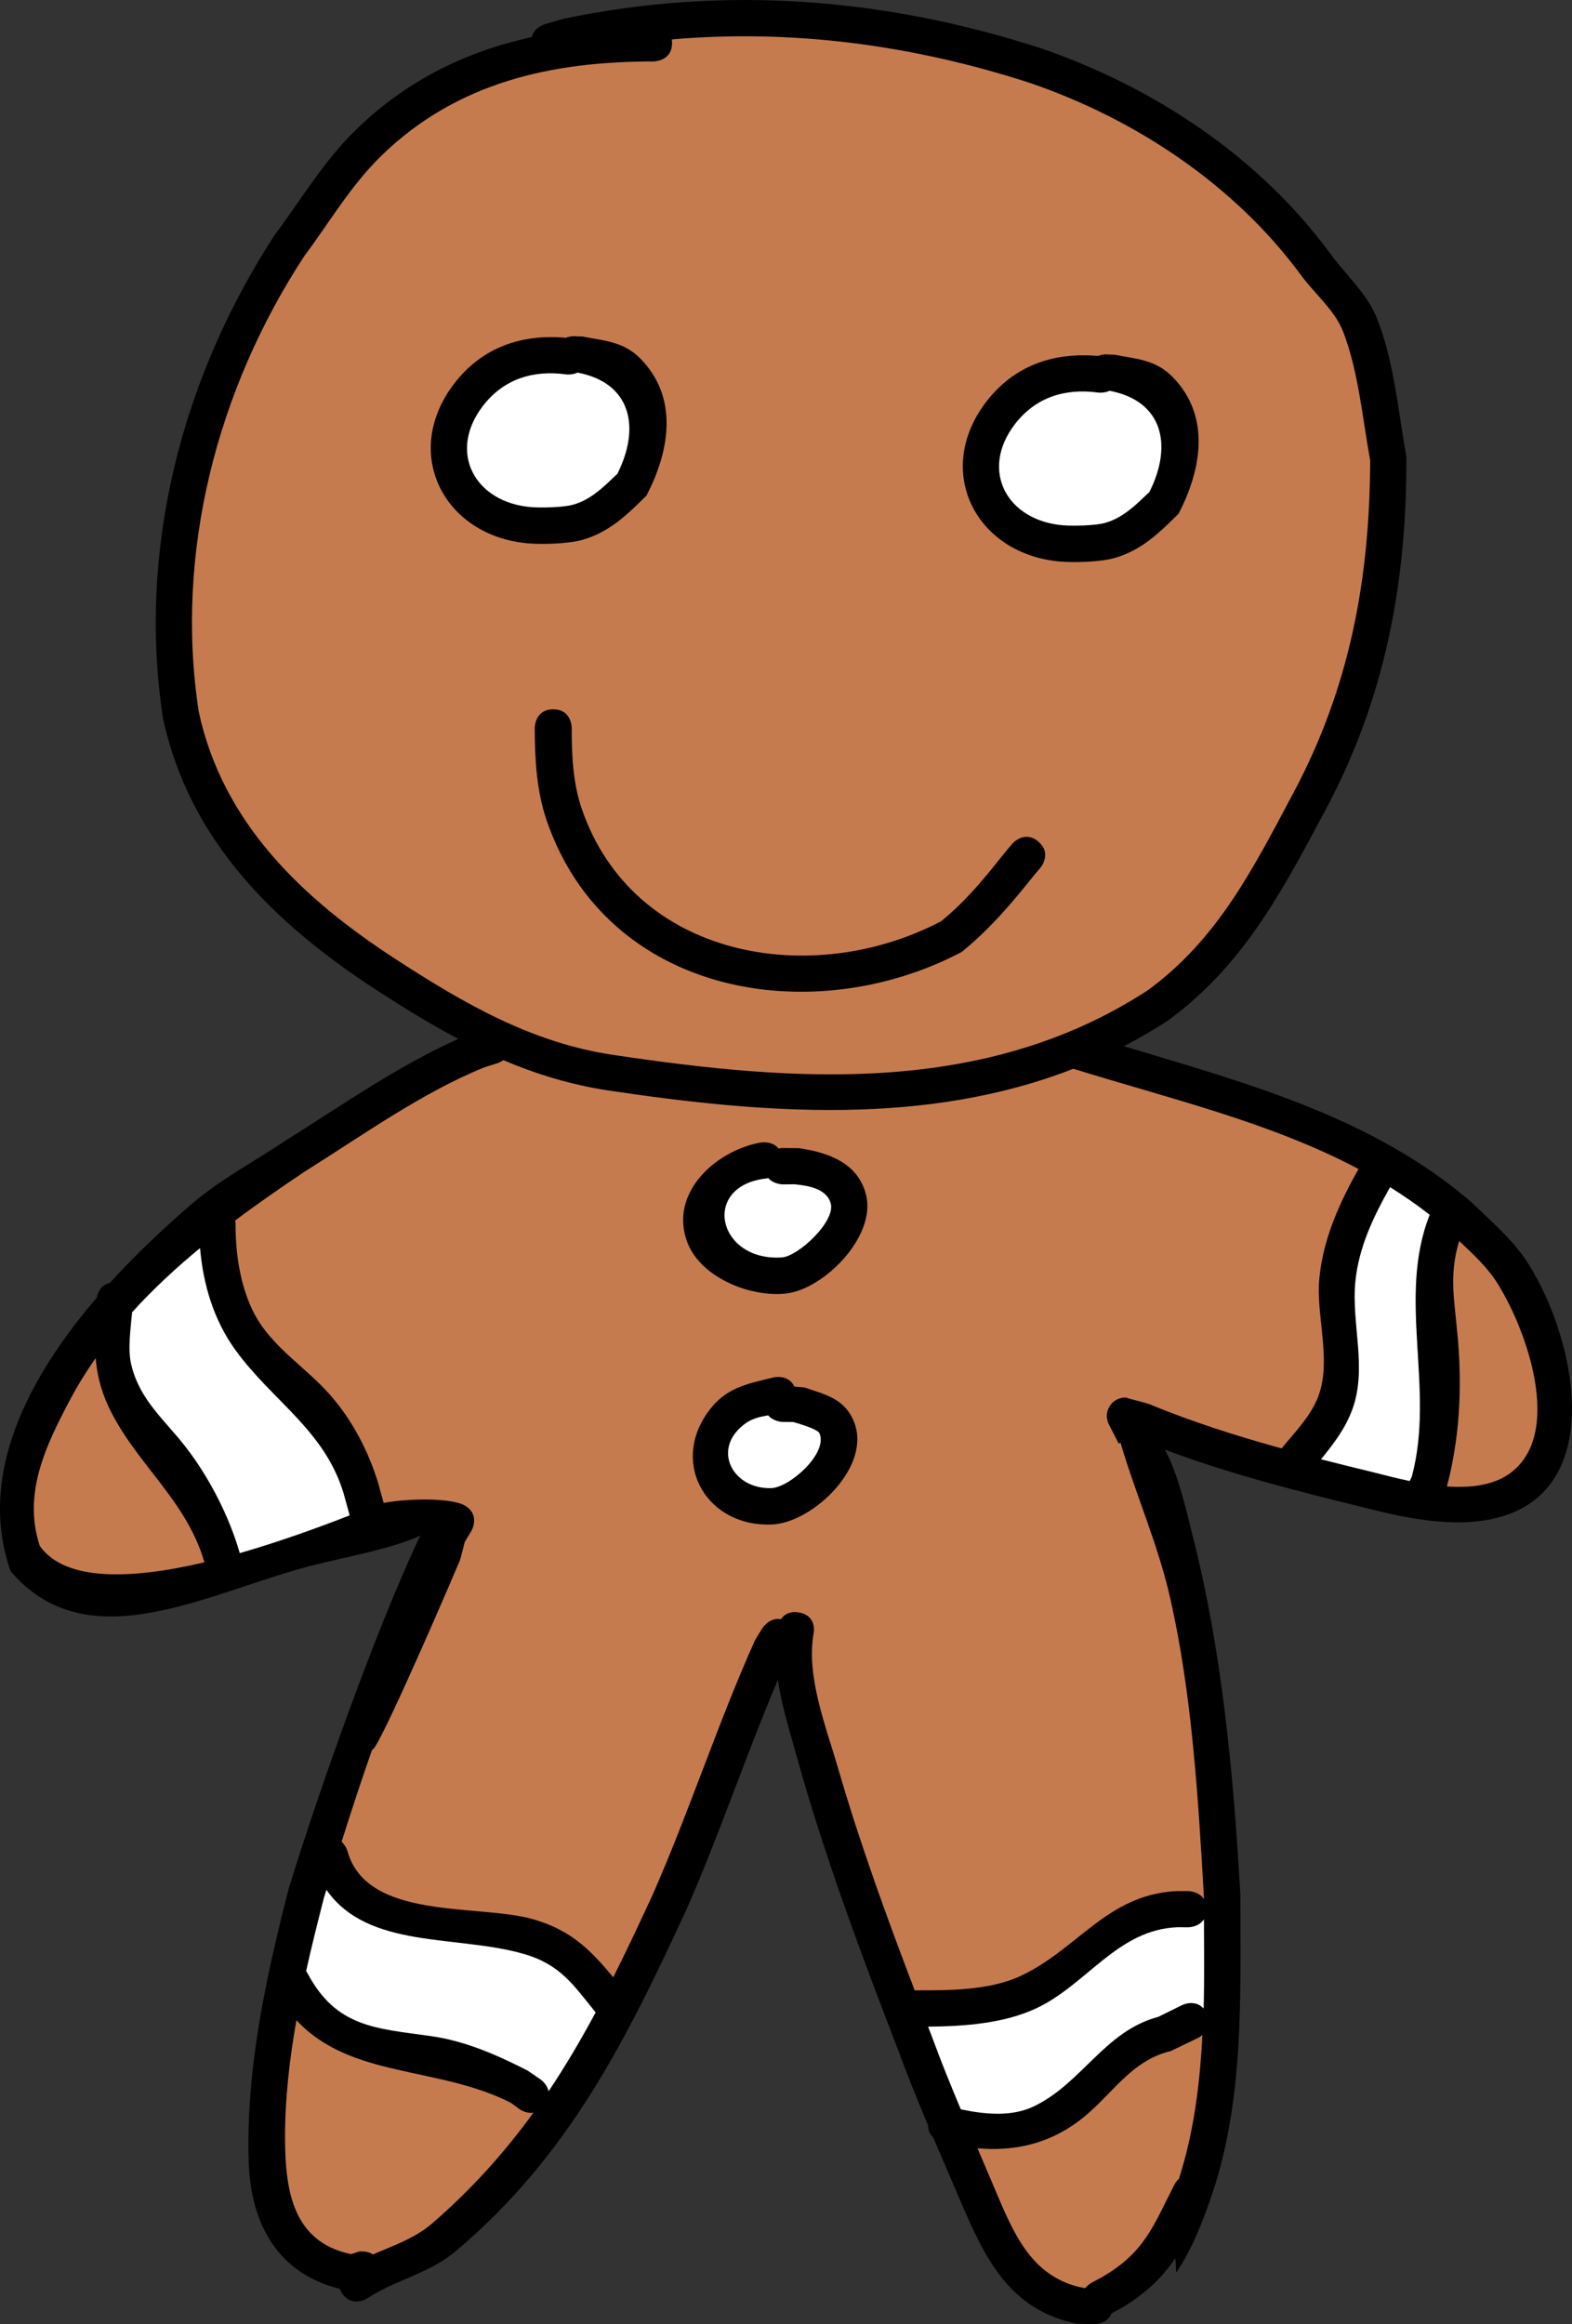 <svg version="1.1" xmlns="http://www.w3.org/2000/svg" xmlns:xlink="http://www.w3.org/1999/xlink" width="127.537" height="188.51" viewBox="0,0,127.537,188.51"><rect x="0" y="0" width="127.537" height="188.51" fill="#333333" stroke="none"/><g transform="translate(-256.232,-85.745)"><g stroke="none" stroke-width="0.5" stroke-miterlimit="10"><path d="" fill="#ff0000"/><path d="M305.573,174.231c-3.007,-0.457 -5.804,-1.32 -8.478,-2.456c-0.231,0.163 -0.439,0.23 -0.439,0.23l-1.101,0.353c-5.028,2.025 -9.947,5.554 -14.575,8.45c-1.879,1.257 -3.773,2.565 -5.622,3.951c0.029,0.159 0.029,0.267 0.029,0.267c-0.006,2.351 0.346,4.841 1.374,6.995c1.373,2.876 4.225,4.528 6.26,6.829c1.822,2.06 3.112,4.523 3.926,7.13l0.46,1.663c2.091,-0.388 5.564,-0.413 6.614,0.234c1.277,0.787 0.49,2.064 0.49,2.064c-0.176,0.286 -0.35,0.574 -0.523,0.865l-0.349,1.361l-0.041,-0.011l0.008,0.121c-2.341,5.497 -6.891,15.818 -7.136,15.349c-0.883,2.5 -1.704,5.009 -2.484,7.474c0.336,0.312 0.464,0.72 0.464,0.72c1.556,5.725 10.687,4.275 15.089,5.558c3.124,0.911 4.663,2.543 6.463,4.695c1.082,-2.16 2.129,-4.391 3.196,-6.698c3.002,-6.817 5.259,-13.862 8.314,-20.67l0.607,-0.976c0,0 0.56,-0.872 1.473,-0.701c0.244,-0.351 0.681,-0.683 1.445,-0.552c1.478,0.253 1.225,1.732 1.225,1.732c-0.649,3.523 0.98,7.537 1.967,10.937c1.779,6.129 3.944,12.064 6.205,17.996c0.077,-0.008 0.124,-0.008 0.124,-0.008c2.716,0.003 5.98,0.007 8.491,-1.18c4.631,-2.19 6.942,-6.517 12.509,-6.853l1.038,-0.002c0,0 0.848,0 1.268,0.637c-0,-0.068 -0,-0.137 -0,-0.205c-0.459,-7.997 -0.978,-16.463 -2.768,-24.281c-0.98,-4.282 -2.784,-8.313 -4.004,-12.464l-0.142,0.073l-0.788,-1.534c-0.114,-0.212 -0.179,-0.454 -0.179,-0.712c0,-0.828 0.672,-1.5 1.5,-1.5c0.145,0 0.285,0.021 0.418,0.059l1.436,0.381l-0.009,0.032l0.106,-0.003c3.484,1.449 7.134,2.614 10.812,3.634c1.078,-1.318 2.302,-2.603 2.901,-4.227c1.09,-2.955 -0.219,-6.477 0.08,-9.547c0.31,-3.186 1.622,-6.1 3.18,-8.849c-7.186,-3.812 -15.4,-5.711 -23.123,-8.119c-11.905,4.644 -24.955,3.668 -37.711,1.758zM286.826,166.083c-8.295,-5.388 -15.221,-12.123 -17.367,-22.056c-2.103,-13.694 1.53,-27.666 9.061,-39.227c2.165,-2.896 3.977,-5.989 6.594,-8.536c4.175,-4.063 9.012,-6.359 14.258,-7.511c0.189,-0.792 1.062,-1.045 1.062,-1.045l1.527,-0.443c13.067,-2.729 26.111,-1.696 38.77,2.411c9.144,3.148 17.692,8.816 23.439,16.655c1.293,1.763 2.967,3.196 3.792,5.276c1.373,3.459 1.72,7.569 2.371,11.211c0.03,10.29 -1.74,19.608 -6.583,28.665c-3.488,6.524 -6.624,12.549 -12.76,17.04c-1.176,0.764 -2.368,1.455 -3.574,2.081c9.941,2.989 20.13,5.718 28.195,12.651c1.511,1.471 3.363,3.049 4.517,4.837c4.153,6.433 6.827,19.739 -3.896,21.032c-2.999,0.362 -6.332,-0.331 -9.213,-1.076c-5.418,-1.324 -11.002,-2.735 -16.271,-4.721c1.13,2.092 1.85,5.45 2.195,6.792c2.446,9.51 3.364,19.537 3.92,29.325c0.002,8.132 0.327,16.651 -2.351,24.452c-0.656,1.912 -1.545,4.261 -2.856,6.193c-0.021,-0.395 -0.044,-0.789 -0.067,-1.183c-1.042,1.532 -2.327,2.836 -4.436,4.076l-0.735,0.398c-0.344,0.877 -1.392,0.877 -1.392,0.877l-1.389,-0.028c-5.571,-1.124 -7.544,-5.39 -9.609,-10.247c-0.695,-1.634 -1.394,-3.247 -2.081,-4.86c-0.23,-0.215 -0.423,-0.53 -0.418,-0.986c-0.848,-2.013 -1.671,-4.034 -2.433,-6.109c-3.039,-7.897 -5.986,-15.744 -8.256,-23.919c-0.562,-2.023 -1.195,-4.044 -1.502,-6.093c-2.62,6.156 -4.707,12.463 -7.406,18.594c-4.915,10.632 -9.533,19.982 -18.731,27.734c-2.173,1.831 -4.834,2.288 -7.164,3.818c0,0 -1.258,0.817 -2.075,-0.442c-0.073,-0.112 -0.129,-0.221 -0.171,-0.326c-4.986,-1.244 -7.227,-5.213 -7.383,-10.321c-0.23,-7.502 1.404,-14.968 3.261,-22.195c2.378,-7.719 7.05,-20.989 10.66,-28.581c-2.004,0.982 -6.214,1.794 -8.34,2.315c-8.615,2.111 -18.486,8.071 -24.895,0.581c-2.748,-7.844 1.478,-15.772 6.987,-22.188c0.066,-0.346 0.292,-1.023 1.057,-1.196c2.217,-2.441 4.576,-4.633 6.733,-6.48c2.205,-1.888 5.061,-3.419 7.48,-5.038c4.476,-2.8 9.211,-6.122 14.058,-8.277c-2.236,-1.181 -4.41,-2.519 -6.581,-3.929zM310.748,88.991c0.013,0.089 0.02,0.184 0.02,0.287c0,1.5 -1.5,1.5 -1.5,1.5c-8.274,0 -15.931,1.667 -22.061,7.636c-2.477,2.412 -4.18,5.363 -6.228,8.106c-7.103,10.819 -10.555,24.126 -8.57,36.962c1.962,9.064 8.461,15.164 16.025,20.069c5.487,3.558 10.979,6.742 17.584,7.714c11.708,1.753 23.759,2.814 34.803,-1.061c0.008,-0.029 0.017,-0.058 0.026,-0.088c0.463,-1.427 1.89,-0.964 1.89,-0.964c0.146,0.048 0.293,0.095 0.44,0.142c2.081,-0.879 4.121,-1.95 6.112,-3.241c5.726,-4.169 8.577,-9.916 11.817,-15.984c4.564,-8.549 6.208,-17.265 6.24,-26.981c-0.623,-3.38 -0.943,-7.143 -2.171,-10.372c-0.672,-1.767 -2.325,-3.114 -3.42,-4.605c-5.389,-7.338 -13.403,-12.65 -21.974,-15.588c-9.503,-3.084 -19.239,-4.376 -29.033,-3.53zM298.34,256.837l-0.694,-0.511c-5.941,-3.02 -12.915,-1.942 -17.333,-6.685c-0.551,3.13 -0.907,6.287 -0.906,9.438c0.001,4.329 0.593,8.463 5.329,9.455l0.645,-0.21c0,0 0.623,-0.101 1.126,0.232c1.658,-0.725 3.369,-1.307 4.758,-2.505c3.254,-2.806 5.903,-5.777 8.19,-8.927c-0.599,0.078 -1.114,-0.287 -1.114,-0.287zM281.214,245.775c2.349,4.424 5.508,4.436 10.016,5.074c2.792,0.395 5.293,1.543 7.775,2.802l1.069,0.737c0,0 0.504,0.357 0.636,0.935c1.373,-2.046 2.617,-4.166 3.797,-6.363c-1.798,-2.204 -2.819,-3.829 -5.792,-4.699c-5.415,-1.585 -12.568,-0.339 -15.963,-5.2c-0.065,0.211 -0.13,0.421 -0.195,0.631c-0.502,1.956 -0.996,3.937 -1.439,5.935c0.064,0.088 0.097,0.148 0.097,0.148zM353.412,251.072l-2.225,1.074c-3.368,0.811 -4.785,3.723 -7.455,5.709c-2.534,1.885 -5.269,2.396 -8.147,2.147c0.4,0.93 0.802,1.864 1.203,2.806c1.622,3.813 2.989,7.651 7.421,8.475l0.072,-0.002c0.23,-0.282 0.499,-0.427 0.499,-0.427l0.859,-0.463c3.458,-2.005 4.112,-4.117 5.833,-7.484c0,0 0.12,-0.234 0.358,-0.455c1.213,-3.743 1.717,-7.66 1.92,-11.609c-0.181,0.154 -0.338,0.231 -0.338,0.231zM340.125,256.544c3.908,-1.871 5.666,-6.056 10.032,-7.215l1.943,-0.954c0,0 1.037,-0.505 1.735,0.28c0.064,-2.409 0.045,-4.821 0.035,-7.203c-0.419,0.645 -1.273,0.645 -1.273,0.645l-0.885,-0.002c-4.853,0.191 -7.272,4.652 -11.373,6.565c-2.641,1.232 -5.828,1.435 -8.759,1.467c0.108,0.281 0.217,0.562 0.325,0.844c0.726,1.981 1.508,3.909 2.315,5.828c1.935,0.406 4.079,0.621 5.906,-0.254zM284.067,206.821c-1.557,-5.135 -5.775,-7.425 -8.748,-11.55c-1.754,-2.434 -2.593,-5.303 -2.847,-8.246c-1.946,1.609 -3.8,3.327 -5.484,5.19c-0.127,1.395 -0.359,3.041 -0.049,4.284c0.727,2.907 2.725,4.401 4.456,6.655c1.863,2.428 3.451,5.568 4.286,8.513c3.159,-0.905 6.278,-2.032 8.883,-3.046zM265,199.792c-0.614,-1.337 -0.891,-2.583 -0.998,-3.839c-0.743,1.066 -1.427,2.176 -2.041,3.335c-1.99,3.756 -3.859,7.568 -2.468,11.805c2.07,2.952 7.496,2.696 13.287,1.334c-1.454,-5.091 -5.663,-8.029 -7.78,-12.636zM370.762,205.458c1.909,-7.121 -1.232,-14.358 1.44,-21.135c-1.03,-0.807 -2.097,-1.549 -3.194,-2.234c-1.349,2.373 -2.523,4.887 -2.794,7.642c-0.337,3.421 0.972,6.924 -0.241,10.267c-0.567,1.562 -1.526,2.82 -2.543,4.066c1.445,0.372 2.888,0.727 4.321,1.074c0.828,0.216 1.804,0.471 2.843,0.687zM374.549,194.372c0.346,4.012 0.118,8.01 -0.909,11.895c1.865,0.126 3.681,-0.082 5.02,-1.021c4.54,-3.185 1.347,-11.828 -1.045,-15.518c-0.765,-1.18 -1.903,-2.261 -2.985,-3.274c-0.85,2.789 -0.351,4.779 -0.08,7.917z" fill="#000000"/><path d="M284.6,208.658c-2.605,1.014 -5.759,2.154 -8.918,3.06c-0.835,-2.945 -2.46,-6.102 -4.324,-8.53c-1.73,-2.255 -3.739,-3.797 -4.466,-6.704c-0.311,-1.243 -0.07,-2.905 0.057,-4.3c1.684,-1.863 3.564,-3.598 5.51,-5.207c0.254,2.943 1.101,5.811 2.855,8.245c2.972,4.125 7.233,6.498 8.79,11.633z" fill="#ffffff"/><path d="M281.068,245.62c0.443,-1.997 0.946,-4.001 1.448,-5.958c0.065,-0.21 0.131,-0.422 0.196,-0.633c3.396,4.861 10.632,3.625 16.047,5.21c2.973,0.87 3.999,2.525 5.797,4.729c-1.179,2.197 -2.439,4.345 -3.811,6.392c-0.133,-0.579 -0.636,-0.936 -0.636,-0.936l-1.07,-0.736c-2.482,-1.259 -5.038,-2.397 -7.83,-2.792c-4.507,-0.638 -7.696,-0.702 -10.045,-5.126c0,0 -0.032,-0.061 -0.096,-0.149z" fill="#ffffff"/><path d="M334.181,256.831c-0.807,-1.919 -1.601,-3.873 -2.327,-5.854c-0.108,-0.281 -0.217,-0.566 -0.326,-0.847c2.931,-0.031 6.12,-0.251 8.761,-1.483c4.101,-1.913 6.607,-6.393 11.46,-6.583l0.886,0.004c0,0 0.855,0.001 1.274,-0.644c0.011,2.383 0.039,4.82 -0.025,7.229c-0.698,-0.785 -1.735,-0.282 -1.735,-0.282l-1.942,0.959c-4.366,1.159 -6.191,5.391 -10.099,7.262c-1.826,0.874 -3.991,0.645 -5.926,0.24z" fill="#ffffff"/><path d="M370.605,205.872c-1.039,-0.216 -2.027,-0.47 -2.855,-0.685c-1.433,-0.347 -2.895,-0.707 -4.341,-1.078c1.017,-1.246 1.982,-2.502 2.548,-4.064c1.213,-3.343 -0.1,-6.94 0.238,-10.362c0.272,-2.755 1.468,-5.272 2.817,-7.645c1.097,0.686 2.18,1.432 3.21,2.239c-2.672,6.777 0.461,14.109 -1.448,21.229z" fill="#ffffff"/><path d="M299.503,257.114c-2.287,3.15 -4.972,6.179 -8.226,8.985c-1.389,1.198 -3.127,1.78 -4.786,2.505c-0.503,-0.333 -1.131,-0.234 -1.131,-0.234l-0.647,0.209c-4.736,-0.992 -5.355,-5.171 -5.356,-9.5c-0.001,-3.151 0.371,-6.343 0.922,-9.473c4.418,4.743 11.474,3.685 17.415,6.705l0.695,0.515c0,0 0.516,0.367 1.115,0.289z" fill="#c67b4f"/><path d="M353.784,250.804c-0.203,3.95 -0.691,7.913 -1.904,11.656c-0.238,0.222 -0.358,0.459 -0.358,0.459c-1.721,3.366 -2.419,5.515 -5.877,7.52l-0.863,0.464c0,0 -0.272,0.146 -0.502,0.427l-0.072,0.002c-4.431,-0.824 -5.846,-4.701 -7.467,-8.514c-0.4,-0.942 -0.803,-1.892 -1.203,-2.822c2.878,0.249 5.648,-0.304 8.182,-2.189c2.669,-1.986 4.13,-4.891 7.498,-5.701l2.228,-1.071c0,0 0.157,-0.076 0.338,-0.231z" fill="#c67b4f"/><path d="M272.813,212.465c-5.791,1.361 -11.286,1.616 -13.356,-1.336c-1.39,-4.237 0.484,-8.125 2.474,-11.881c0.614,-1.16 1.317,-2.278 2.06,-3.344c0.107,1.255 0.385,2.501 1,3.838c2.117,4.607 6.368,7.631 7.822,12.722z" fill="#c67b4f"/><path d="M374.617,186.406c1.082,1.013 2.235,2.092 3,3.272c2.393,3.69 5.591,12.432 1.05,15.617c-1.338,0.939 -3.18,1.144 -5.044,1.018c1.027,-3.886 1.232,-7.96 0.886,-11.972c-0.271,-3.138 -0.742,-5.147 0.108,-7.936z" fill="#c67b4f"/><path d="M343.31,172.43c7.724,2.408 15.954,4.323 23.14,8.135c-1.558,2.748 -2.868,5.668 -3.177,8.854c-0.298,3.07 1.013,6.602 -0.077,9.557c-0.599,1.624 -1.921,2.928 -2.999,4.247c-3.678,-1.019 -7.326,-2.176 -10.81,-3.625l-0.106,0.003l0.009,-0.032l-1.436,-0.38c-0.133,-0.038 -0.18,-0.095 -0.325,-0.095c-0.828,0 -1.499,0.673 -1.499,1.502c0,0.258 0.065,0.501 0.18,0.713l0.789,1.537l0.142,-0.073c1.22,4.151 3.024,8.204 4.005,12.486c1.79,7.818 2.297,16.308 2.756,24.305c-0,0.068 -0,0.137 -0,0.205c-0.421,-0.637 -1.269,-0.637 -1.269,-0.637l-1.039,0.003c-5.567,0.335 -7.891,4.672 -12.523,6.863c-2.511,1.187 -5.785,1.187 -8.501,1.184c0,0 -0.047,0 -0.124,0.008c-2.262,-5.932 -4.431,-11.867 -6.209,-17.995c-0.986,-3.399 -2.632,-7.512 -1.983,-11.035c0,0 0.262,-1.379 -1.216,-1.632c-0.764,-0.131 -1.21,0.2 -1.454,0.551c-0.914,-0.17 -1.481,0.699 -1.481,0.699l-0.608,0.975c-3.054,6.808 -5.313,13.853 -8.315,20.67c-1.066,2.307 -2.114,4.538 -3.196,6.698c-1.8,-2.152 -3.347,-3.789 -6.472,-4.7c-4.402,-1.283 -13.546,0.154 -15.102,-5.57c0,0 -0.128,-0.408 -0.464,-0.72c0.78,-2.465 1.598,-4.979 2.481,-7.48c0.244,0.469 4.789,-9.87 7.13,-15.368l-0.008,-0.121l0.041,0.011l0.349,-1.363c0.172,-0.291 0.346,-0.581 0.522,-0.866c0,0 0.787,-1.281 -0.49,-2.068c-1.05,-0.647 -4.523,-0.622 -6.614,-0.234l-0.46,-1.665c-0.814,-2.607 -2.103,-5.078 -3.924,-7.138c-2.035,-2.302 -4.886,-3.958 -6.258,-6.834c-1.028,-2.154 -1.378,-4.649 -1.372,-7c0,0 0,-0.109 -0.029,-0.267c1.849,-1.386 3.747,-2.699 5.626,-3.956c4.627,-2.896 9.559,-6.437 14.587,-8.462l1.102,-0.354c0,0 0.208,-0.068 0.439,-0.23c2.674,1.136 5.478,1.995 8.485,2.453c12.756,1.91 25.852,2.889 37.757,-1.755z" fill="#c67b4f"/><path d="M339.804,92.476c8.571,2.938 16.605,8.271 21.995,15.609c1.095,1.491 2.751,2.844 3.423,4.611c1.227,3.228 1.551,7.002 2.173,10.382c-0.032,9.716 -1.68,18.461 -6.244,27.01c-3.239,6.068 -6.104,11.832 -11.83,16.001c-13.16,8.536 -28.537,7.435 -43.32,5.222c-6.605,-0.972 -12.115,-4.167 -17.602,-7.725c-7.564,-4.904 -14.076,-11.028 -16.038,-20.092c-1.985,-12.836 1.473,-26.183 8.576,-37.001c2.049,-2.743 3.758,-5.703 6.235,-8.115c6.13,-5.969 13.81,-7.649 22.084,-7.649c0,0 1.502,-0 1.502,-1.5c0,-0.102 -0.007,-0.198 -0.02,-0.287c9.794,-0.846 19.563,0.45 29.066,3.534z" fill="#c67b4f"/><path d="M318.574,181.346c-0.087,0.023 -0.142,0.03 -0.142,0.03c-5.343,0.578 -4.007,6.666 1.239,6.306c1.305,-0.09 4.325,-2.849 3.907,-4.324c-0.355,-1.251 -1.931,-1.412 -2.905,-1.512l-0.925,0.013c0,0 -0.733,0 -1.174,-0.513zM319.4,178.905c0.202,-0.046 0.349,-0.046 0.349,-0.046l1.319,0.013c2.263,0.345 4.771,1.138 5.429,3.792c0.837,3.376 -3.424,7.664 -6.511,8.002c-2.928,0.32 -7.093,-1.349 -8.075,-4.383c-1.316,-4.063 2.705,-7.334 6.109,-7.877c0,0 0.881,-0.123 1.381,0.5z" fill="#000000"/><path d="M319.756,181.81l0.939,-0.008c0.974,0.101 2.576,0.293 2.931,1.544c0.418,1.475 -2.645,4.297 -3.95,4.387c-5.247,0.36 -6.601,-5.826 -1.258,-6.403c0,0 0.057,-0.008 0.144,-0.031c0.441,0.513 1.194,0.512 1.194,0.512z" fill="#ffffff"/><path d="M318.557,200.593c-0.617,0.105 -1.224,0.238 -1.728,0.584c-2.923,2.009 -1.218,5.326 1.989,5.22c1.456,-0.048 4.563,-2.742 3.85,-4.38c-0.165,-0.379 -2.07,-0.876 -2.121,-0.892l-0.89,-0.001c0,0 -0.685,-0.042 -1.1,-0.532zM320.679,198.208l0.835,0.077c1.572,0.56 3.18,0.844 3.969,2.696c1.577,3.699 -3.34,8.251 -6.568,8.414c-5.234,0.264 -8.304,-4.798 -5.283,-9.071c1.429,-2.021 3.1,-2.304 5.36,-2.857c0,0 1.198,-0.292 1.686,0.74z" fill="#000000"/><path d="M319.67,201.076l0.904,0.007c0.052,0.016 1.976,0.536 2.141,0.915c0.713,1.638 -2.444,4.401 -3.901,4.449c-3.207,0.106 -4.943,-3.297 -2.019,-5.306c0.504,-0.347 1.137,-0.492 1.755,-0.597c0.415,0.49 1.121,0.533 1.121,0.533z" fill="#ffffff"/><path d="M346.233,117.487c-0.443,0.208 -0.908,0.149 -0.908,0.149c-2.646,-0.364 -5.008,0.314 -6.716,2.546c-2.873,3.755 -0.666,7.769 3.923,8.125c0.743,0.058 2.485,0.035 3.307,-0.188c1.493,-0.405 2.514,-1.459 3.597,-2.487c1.877,-3.719 1.185,-7.31 -3.204,-8.144zM345.303,114.618c0.324,-0.126 0.611,-0.126 0.611,-0.126l0.757,0.026c1.772,0.347 3.331,0.395 4.719,1.825c3.141,3.237 2.263,7.601 0.459,11.072c-1.574,1.559 -3.013,2.974 -5.219,3.598c-1.139,0.322 -3.282,0.376 -4.386,0.28c-6.865,-0.596 -10.29,-7.334 -6.014,-12.938c2.282,-2.99 5.523,-4.058 9.073,-3.737z" fill="#000000"/><path d="M349.481,125.653c-1.083,1.028 -2.131,2.107 -3.624,2.512c-0.823,0.223 -2.594,0.247 -3.337,0.19c-4.589,-0.356 -6.828,-4.442 -3.955,-8.196c1.708,-2.232 4.127,-2.935 6.773,-2.571c0,0 0.472,0.061 0.915,-0.146c4.388,0.835 5.106,4.493 3.229,8.212z" fill="#ffffff"/><path d="M303.068,116.012c-0.443,0.208 -0.908,0.149 -0.908,0.149c-2.646,-0.364 -5.008,0.314 -6.716,2.546c-2.873,3.755 -0.666,7.769 3.923,8.125c0.743,0.058 2.485,0.035 3.307,-0.188c1.493,-0.405 2.514,-1.459 3.597,-2.487c1.877,-3.719 1.185,-7.31 -3.204,-8.144zM302.138,113.143c0.324,-0.126 0.611,-0.126 0.611,-0.126l0.757,0.026c1.772,0.347 3.331,0.395 4.719,1.825c3.141,3.237 2.263,7.601 0.459,11.072c-1.574,1.559 -3.013,2.974 -5.219,3.598c-1.139,0.322 -3.282,0.376 -4.386,0.28c-6.865,-0.596 -10.29,-7.334 -6.014,-12.938c2.282,-2.99 5.523,-4.058 9.073,-3.737z" fill="#000000"/><path d="M306.317,124.178c-1.083,1.028 -2.131,2.107 -3.624,2.512c-0.823,0.223 -2.594,0.247 -3.337,0.19c-4.589,-0.356 -6.828,-4.442 -3.955,-8.196c1.708,-2.232 4.127,-2.935 6.773,-2.571c0,0 0.472,0.061 0.915,-0.146c4.388,0.835 5.106,4.493 3.229,8.212z" fill="#ffffff"/><path d="M340.479,154.013c1.139,0.976 0.164,2.115 0.164,2.115l-0.369,0.43c-1.927,2.406 -3.621,4.441 -6.022,6.405c-12.153,6.387 -28.811,3.52 -33.675,-10.687c-0.817,-2.387 -0.958,-5.005 -0.96,-7.499c0,0 0,-1.5 1.5,-1.5c1.5,0 1.5,1.5 1.5,1.5c-0.002,2.166 0.092,4.467 0.803,6.542c4.185,12.218 18.723,14.65 29.176,9.142c2.132,-1.742 3.623,-3.639 5.337,-5.779l0.432,-0.506c0,0 0.976,-1.139 2.115,-0.164z" fill="#000000"/></g></g></svg><!--rotationCenter:63.76839945141711:94.25499586106439-->